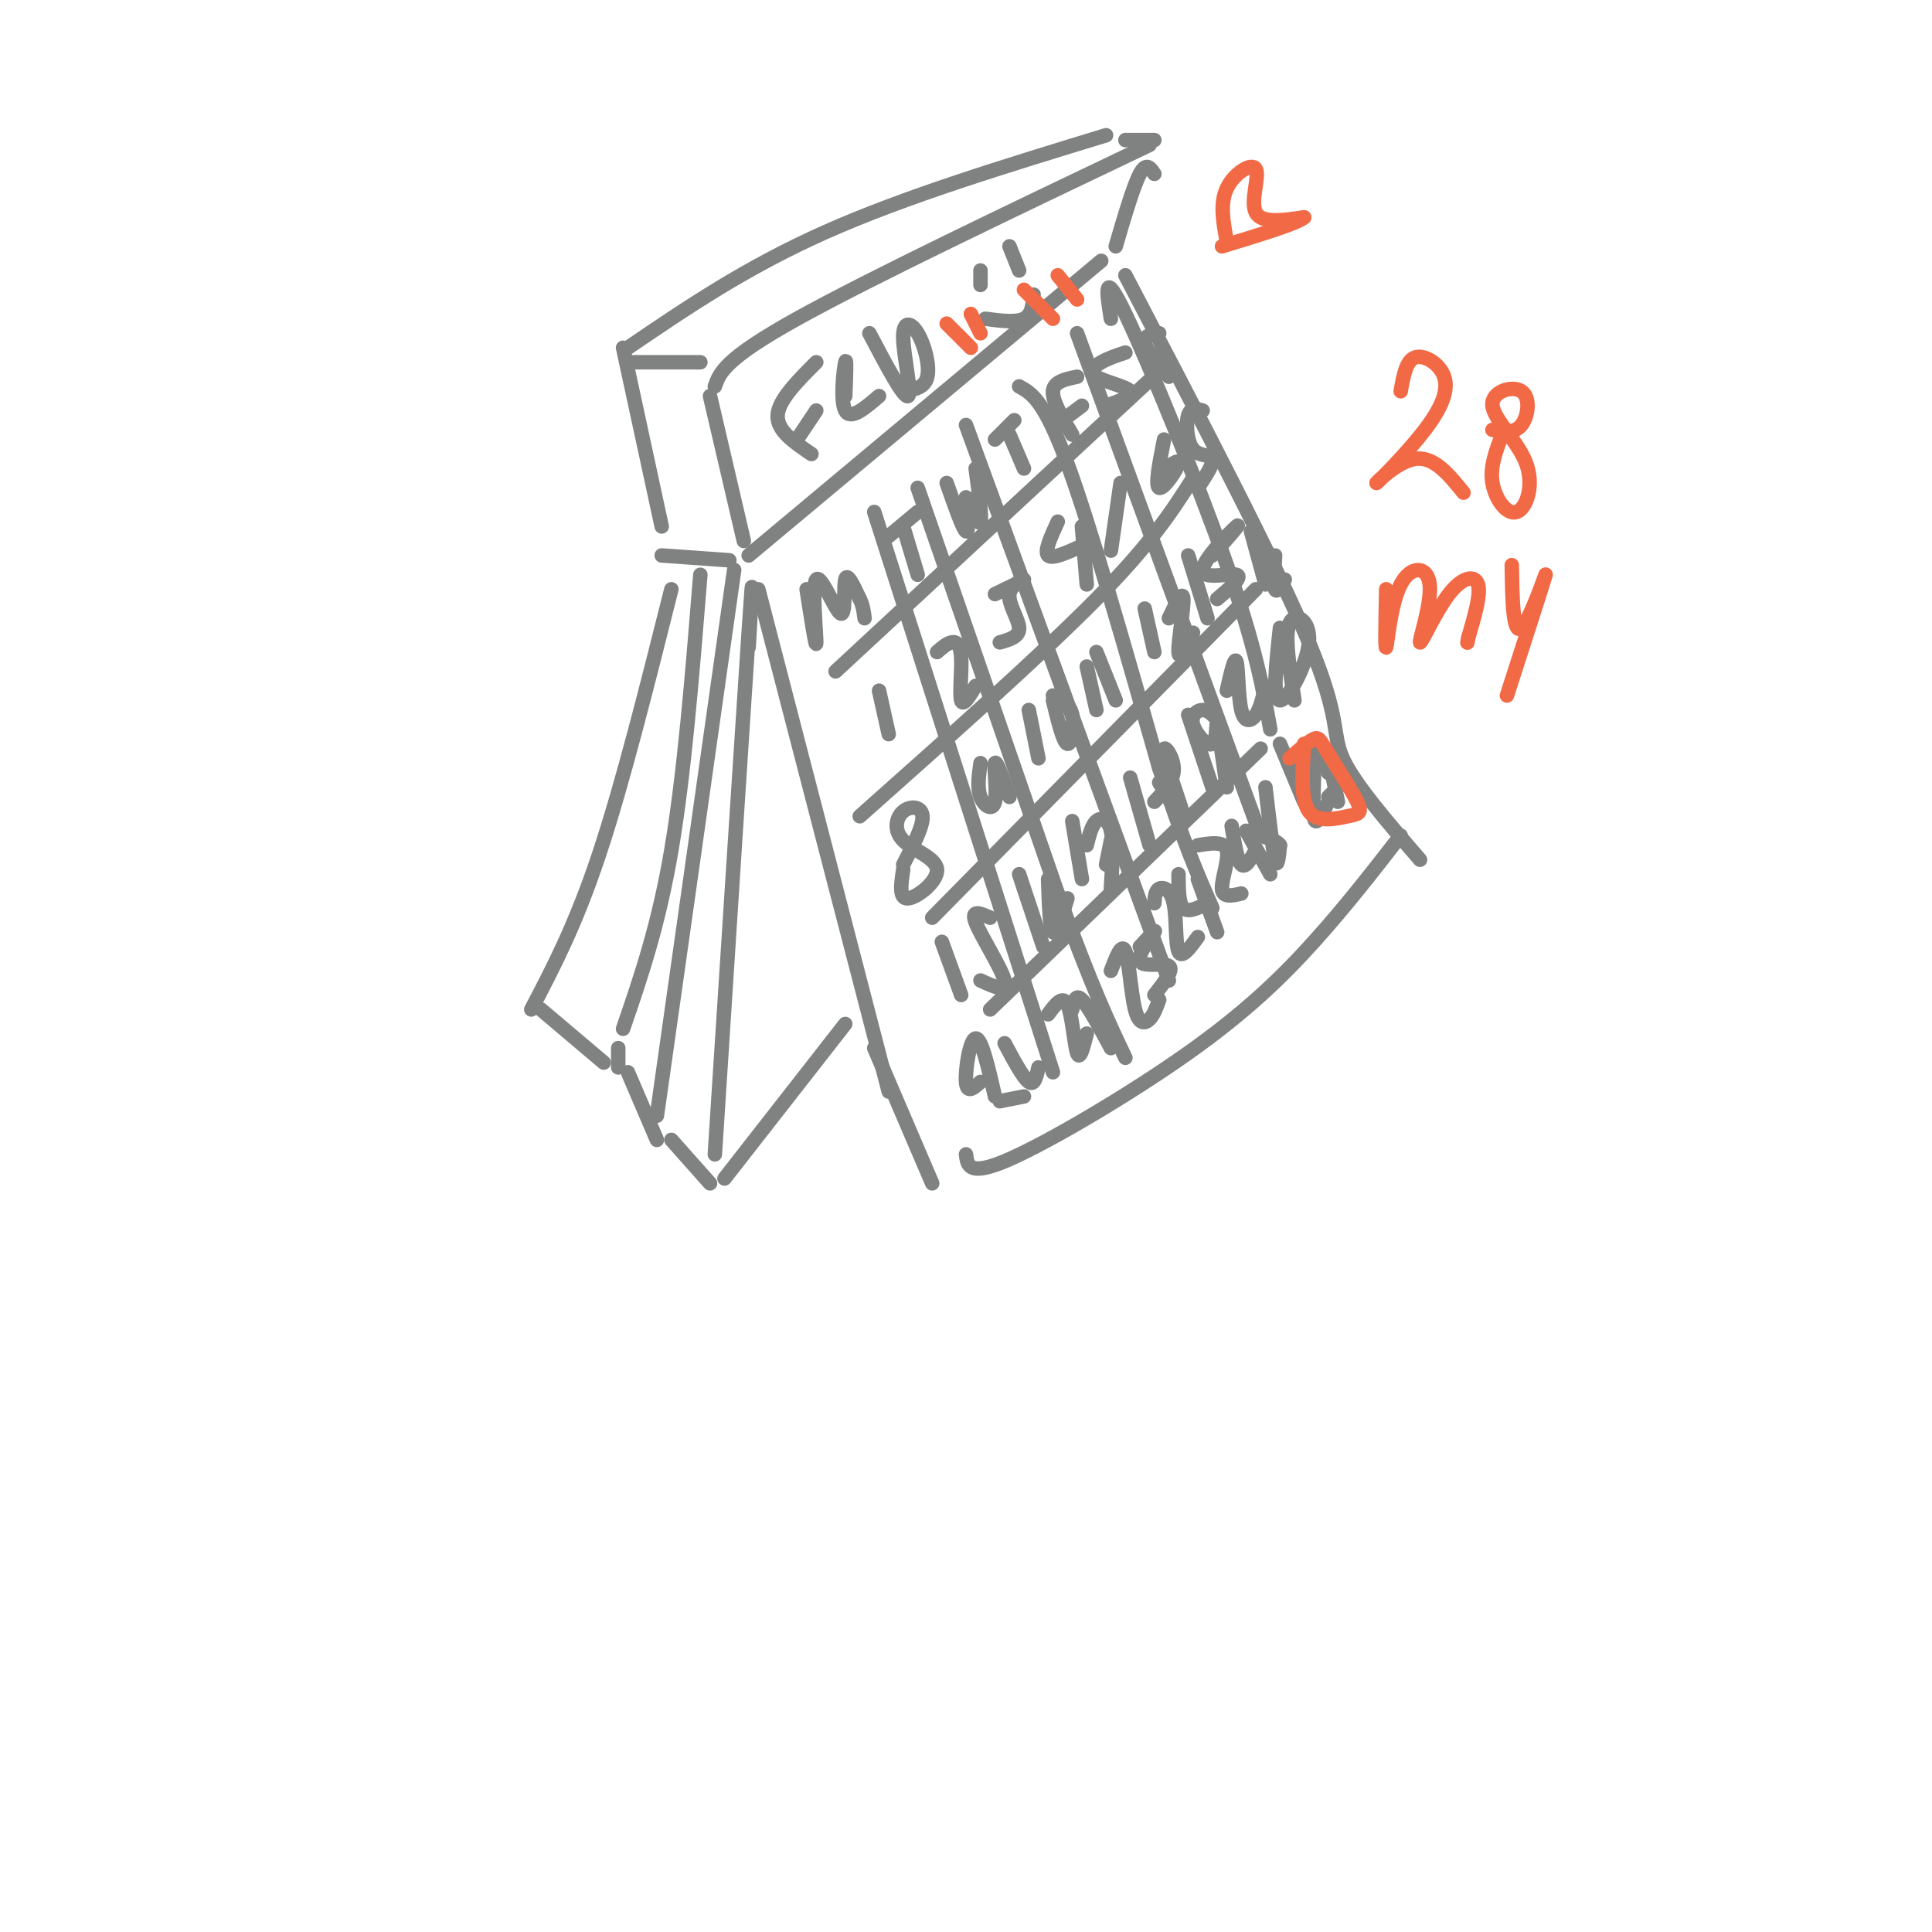 <svg viewBox='0 0 400 400' version='1.1' xmlns='http://www.w3.org/2000/svg' xmlns:xlink='http://www.w3.org/1999/xlink'><g fill='none' stroke='rgb(128,130,130)' stroke-width='3' stroke-linecap='round' stroke-linejoin='round'><path d='M129,72c0.000,0.000 8.000,37.000 8,37'/><path d='M130,75c0.000,0.000 15.000,0.000 15,0'/><path d='M147,82c0.000,0.000 7.000,30.000 7,30'/><path d='M137,115c0.000,0.000 14.000,1.000 14,1'/><path d='M130,72c12.250,-8.333 24.500,-16.667 41,-24c16.500,-7.333 37.250,-13.667 58,-20'/><path d='M148,80c1.000,-2.833 2.000,-5.667 17,-14c15.000,-8.333 44.000,-22.167 73,-36'/><path d='M233,29c0.000,0.000 6.000,0.000 6,0'/><path d='M155,115c0.000,0.000 73.000,-61.000 73,-61'/><path d='M239,36c-0.833,-1.250 -1.667,-2.500 -3,0c-1.333,2.500 -3.167,8.750 -5,15'/><path d='M139,122c-5.083,20.250 -10.167,40.500 -15,55c-4.833,14.500 -9.417,23.250 -14,32'/><path d='M112,209c0.000,0.000 13.000,11.000 13,11'/><path d='M145,119c-1.667,20.667 -3.333,41.333 -6,57c-2.667,15.667 -6.333,26.333 -10,37'/><path d='M128,217c0.000,0.000 0.000,4.000 0,4'/><path d='M152,118c0.000,0.000 -16.000,113.000 -16,113'/><path d='M130,222c0.000,0.000 6.000,14.000 6,14'/><path d='M155,134c0.583,-10.250 1.167,-20.500 0,-3c-1.167,17.500 -4.083,62.750 -7,108'/><path d='M139,236c0.000,0.000 8.000,9.000 8,9'/><path d='M157,122c0.000,0.000 27.000,104.000 27,104'/><path d='M150,244c0.000,0.000 25.000,-32.000 25,-32'/><path d='M181,217c0.000,0.000 12.000,28.000 12,28'/><path d='M233,57c15.622,29.889 31.244,59.778 38,76c6.756,16.222 4.644,18.778 7,24c2.356,5.222 9.178,13.111 16,21'/><path d='M200,239c0.286,2.357 0.571,4.714 9,1c8.429,-3.714 25.000,-13.500 37,-22c12.000,-8.500 19.429,-15.714 26,-23c6.571,-7.286 12.286,-14.643 18,-22'/><path d='M173,139c0.000,0.000 69.000,-64.000 69,-64'/><path d='M181,106c0.000,0.000 37.000,116.000 37,116'/><path d='M200,88c0.000,0.000 42.000,115.000 42,115'/><path d='M223,69c0.000,0.000 38.000,104.000 38,104'/><path d='M178,169c18.750,-16.667 37.500,-33.333 49,-45c11.500,-11.667 15.750,-18.333 20,-25'/><path d='M193,190c0.000,0.000 67.000,-68.000 67,-68'/><path d='M205,209c0.000,0.000 56.000,-54.000 56,-54'/><path d='M230,66c-0.867,-5.444 -1.733,-10.889 3,-1c4.733,9.889 15.067,35.111 21,52c5.933,16.889 7.467,25.444 9,34'/><path d='M265,154c0.000,0.000 5.000,12.000 5,12'/><path d='M211,80c2.583,1.417 5.167,2.833 10,16c4.833,13.167 11.917,38.083 19,63'/><path d='M240,159c5.000,15.333 8.000,22.167 11,29'/><path d='M190,101c0.000,0.000 29.000,84.000 29,84'/><path d='M219,185c7.167,19.667 10.583,26.833 14,34'/><path d='M167,122c0.994,6.396 1.987,12.791 2,11c0.013,-1.791 -0.955,-11.769 0,-13c0.955,-1.231 3.834,6.284 5,7c1.166,0.716 0.619,-5.367 1,-7c0.381,-1.633 1.691,1.183 3,4'/><path d='M178,124c0.667,1.333 0.833,2.667 1,4'/><path d='M184,111c0.000,0.000 6.000,-5.000 6,-5'/><path d='M187,109c0.000,0.000 3.000,10.000 3,10'/><path d='M196,100c1.667,4.750 3.333,9.500 4,10c0.667,0.500 0.333,-3.250 0,-7'/><path d='M200,103c1.333,3.000 2.667,6.000 3,5c0.333,-1.000 -0.333,-6.000 -1,-11'/><path d='M206,91c0.000,0.000 4.000,-4.000 4,-4'/><path d='M209,90c0.000,0.000 3.000,7.000 3,7'/><path d='M223,78c-2.417,0.500 -4.833,1.000 -5,3c-0.167,2.000 1.917,5.500 4,9'/><path d='M220,87c0.000,0.000 4.000,-3.000 4,-3'/><path d='M233,73c-1.762,0.577 -3.524,1.155 -5,2c-1.476,0.845 -2.667,1.958 -1,3c1.667,1.042 6.190,2.012 7,3c0.810,0.988 -2.095,1.994 -5,3'/><path d='M240,69c-1.667,0.250 -3.333,0.500 -3,2c0.333,1.500 2.667,4.250 5,7'/><path d='M182,143c0.000,0.000 2.000,9.000 2,9'/><path d='M194,135c1.024,-0.899 2.048,-1.798 3,-2c0.952,-0.202 1.833,0.292 2,3c0.167,2.708 -0.381,7.631 0,9c0.381,1.369 1.690,-0.815 3,-3'/><path d='M206,123c2.958,-1.417 5.917,-2.833 6,-3c0.083,-0.167 -2.708,0.917 -3,3c-0.292,2.083 1.917,5.167 2,7c0.083,1.833 -1.958,2.417 -4,3'/><path d='M219,108c-1.417,3.083 -2.833,6.167 -2,7c0.833,0.833 3.917,-0.583 7,-2'/><path d='M224,109c0.000,0.000 1.000,12.000 1,12'/><path d='M232,100c0.000,0.000 -2.000,14.000 -2,14'/><path d='M241,91c-0.956,4.822 -1.911,9.644 -1,10c0.911,0.356 3.689,-3.756 4,-5c0.311,-1.244 -1.844,0.378 -4,2'/><path d='M249,85c-1.244,-0.345 -2.488,-0.690 -3,1c-0.512,1.690 -0.292,5.417 1,7c1.292,1.583 3.655,1.024 4,2c0.345,0.976 -1.327,3.488 -3,6'/><path d='M187,179c2.074,-3.965 4.149,-7.929 4,-10c-0.149,-2.071 -2.521,-2.248 -4,-1c-1.479,1.248 -2.067,3.922 0,6c2.067,2.078 6.787,3.559 7,6c0.213,2.441 -4.082,5.840 -6,6c-1.918,0.160 -1.459,-2.920 -1,-6'/><path d='M203,158c-0.357,2.565 -0.714,5.131 0,7c0.714,1.869 2.500,3.042 3,1c0.500,-2.042 -0.286,-7.298 0,-8c0.286,-0.702 1.643,3.149 3,7'/><path d='M213,147c0.000,0.000 2.000,10.000 2,10'/><path d='M218,145c1.067,4.378 2.133,8.756 3,9c0.867,0.244 1.533,-3.644 1,-6c-0.533,-2.356 -2.267,-3.178 -4,-4'/><path d='M225,138c0.000,0.000 2.000,9.000 2,9'/><path d='M227,135c0.000,0.000 4.000,10.000 4,10'/><path d='M237,126c0.000,0.000 2.000,9.000 2,9'/><path d='M242,128c1.444,-3.000 2.889,-6.000 3,-4c0.111,2.000 -1.111,9.000 -1,11c0.111,2.000 1.556,-1.000 3,-4'/><path d='M246,115c0.000,0.000 4.000,13.000 4,13'/><path d='M251,115c3.137,-3.554 6.274,-7.107 5,-6c-1.274,1.107 -6.958,6.875 -7,9c-0.042,2.125 5.560,0.607 7,1c1.440,0.393 -1.280,2.696 -4,5'/><path d='M259,110c0.000,0.000 3.000,11.000 3,11'/><path d='M264,115c-0.167,3.083 -0.333,6.167 0,7c0.333,0.833 1.167,-0.583 2,-2'/><path d='M195,195c0.000,0.000 4.000,11.000 4,11'/><path d='M205,190c-2.044,-0.911 -4.089,-1.822 -3,1c1.089,2.822 5.311,9.378 6,12c0.689,2.622 -2.156,1.311 -5,0'/><path d='M211,181c0.000,0.000 5.000,15.000 5,15'/><path d='M217,182c0.167,5.167 0.333,10.333 1,11c0.667,0.667 1.833,-3.167 3,-7'/><path d='M222,170c0.000,0.000 2.000,12.000 2,12'/><path d='M225,175c0.511,-2.067 1.022,-4.133 2,-5c0.978,-0.867 2.422,-0.533 3,2c0.578,2.533 0.289,7.267 0,12'/><path d='M229,179c0.000,0.000 1.000,-5.000 1,-5'/><path d='M234,161c0.000,0.000 4.000,14.000 4,14'/><path d='M239,166c2.065,-2.190 4.131,-4.381 4,-7c-0.131,-2.619 -2.458,-5.667 -2,-3c0.458,2.667 3.702,11.048 4,13c0.298,1.952 -2.351,-2.524 -5,-7'/><path d='M246,148c0.000,0.000 5.000,15.000 5,15'/><path d='M252,149c-0.925,-1.011 -1.850,-2.022 -3,-2c-1.150,0.022 -2.525,1.078 -2,3c0.525,1.922 2.949,4.710 4,4c1.051,-0.710 0.729,-4.917 1,-4c0.271,0.917 1.136,6.959 2,13'/><path d='M254,143c0.810,-3.601 1.619,-7.202 2,-6c0.381,1.202 0.333,7.208 1,10c0.667,2.792 2.048,2.369 3,1c0.952,-1.369 1.476,-3.685 2,-6'/><path d='M265,130c-0.804,7.482 -1.607,14.964 0,15c1.607,0.036 5.625,-7.375 6,-12c0.375,-4.625 -2.893,-6.464 -4,-4c-1.107,2.464 -0.054,9.232 1,16'/><path d='M203,224c-1.400,1.267 -2.800,2.533 -3,0c-0.200,-2.533 0.800,-8.867 2,-9c1.200,-0.133 2.600,5.933 4,12'/><path d='M208,216c1.917,3.583 3.833,7.167 5,8c1.167,0.833 1.583,-1.083 2,-3'/><path d='M207,228c0.000,0.000 5.000,-1.000 5,-1'/><path d='M217,210c1.511,-2.044 3.022,-4.089 4,-2c0.978,2.089 1.422,8.311 2,10c0.578,1.689 1.289,-1.156 2,-4'/><path d='M222,209c0.333,-1.667 0.667,-3.333 2,-2c1.333,1.333 3.667,5.667 6,10'/><path d='M230,201c1.119,-2.964 2.238,-5.929 3,-4c0.762,1.929 1.167,8.750 2,12c0.833,3.250 2.095,2.929 3,2c0.905,-0.929 1.452,-2.464 2,-4'/><path d='M236,196c1.804,-1.952 3.607,-3.905 3,-3c-0.607,0.905 -3.625,4.667 -3,6c0.625,1.333 4.893,0.238 6,1c1.107,0.762 -0.946,3.381 -3,6'/><path d='M239,187c0.089,-1.292 0.179,-2.583 1,-3c0.821,-0.417 2.375,0.042 3,3c0.625,2.958 0.321,8.417 1,10c0.679,1.583 2.339,-0.708 4,-3'/><path d='M244,181c0.000,3.000 0.000,6.000 1,7c1.000,1.000 3.000,0.000 5,-1'/><path d='M248,182c0.000,0.000 4.000,11.000 4,11'/><path d='M248,175c2.733,-0.444 5.467,-0.889 6,1c0.533,1.889 -1.133,6.111 -1,8c0.133,1.889 2.067,1.444 4,1'/><path d='M255,171c0.583,3.583 1.167,7.167 2,8c0.833,0.833 1.917,-1.083 3,-3'/><path d='M258,172c0.000,0.000 5.000,9.000 5,9'/><path d='M262,163c0.750,6.500 1.500,13.000 2,15c0.500,2.000 0.750,-0.500 1,-3'/><path d='M265,175c-0.500,-0.833 -2.250,-1.417 -4,-2'/><path d='M269,160c1.333,-3.200 2.667,-6.400 3,-4c0.333,2.400 -0.333,10.400 0,13c0.333,2.600 1.667,-0.200 3,-3'/><path d='M275,160c-0.167,-2.000 -0.333,-4.000 0,-3c0.333,1.000 1.167,5.000 2,9'/><path d='M275,165c0.000,0.000 2.000,-2.000 2,-2'/><path d='M169,75c-3.917,3.917 -7.833,7.833 -8,11c-0.167,3.167 3.417,5.583 7,8'/><path d='M165,91c0.000,0.000 4.000,-6.000 4,-6'/><path d='M175,82c0.156,-4.133 0.311,-8.267 0,-7c-0.311,1.267 -1.089,7.933 0,10c1.089,2.067 4.044,-0.467 7,-3'/><path d='M180,69c3.561,6.756 7.123,13.512 8,13c0.877,-0.512 -0.930,-8.292 -1,-12c-0.070,-3.708 1.596,-3.344 3,-1c1.404,2.344 2.544,6.670 2,9c-0.544,2.330 -2.772,2.665 -5,3'/><path d='M203,56c0.000,0.000 0.000,3.000 0,3'/><path d='M209,51c0.000,0.000 2.000,5.000 2,5'/><path d='M204,66c3.167,0.417 6.333,0.833 8,0c1.667,-0.833 1.833,-2.917 2,-5'/></g>
<g fill='none' stroke='rgb(242,105,70)' stroke-width='3' stroke-linecap='round' stroke-linejoin='round'><path d='M196,67c0.000,0.000 5.000,5.000 5,5'/><path d='M201,65c0.000,0.000 2.000,4.000 2,4'/><path d='M212,60c0.000,0.000 6.000,6.000 6,6'/><path d='M219,57c0.000,0.000 4.000,5.000 4,5'/><path d='M254,50c-0.738,-3.935 -1.476,-7.869 0,-11c1.476,-3.131 5.167,-5.458 6,-4c0.833,1.458 -1.190,6.702 0,9c1.190,2.298 5.595,1.649 10,1'/><path d='M270,45c-1.167,1.167 -9.083,3.583 -17,6'/><path d='M270,154c-0.378,5.786 -0.756,11.572 1,14c1.756,2.428 5.647,1.499 8,1c2.353,-0.499 3.167,-0.567 2,-3c-1.167,-2.433 -4.314,-7.232 -6,-10c-1.686,-2.768 -1.910,-3.505 -3,-3c-1.090,0.505 -3.045,2.253 -5,4'/><path d='M290,81c0.561,-3.181 1.122,-6.362 3,-7c1.878,-0.638 5.072,1.265 6,4c0.928,2.735 -0.411,6.300 -4,11c-3.589,4.700 -9.428,10.535 -10,11c-0.572,0.465 4.122,-4.438 8,-5c3.878,-0.562 6.939,3.219 10,7'/><path d='M309,89c2.296,0.388 4.591,0.775 6,-1c1.409,-1.775 1.930,-5.713 0,-7c-1.930,-1.287 -6.313,0.078 -6,3c0.313,2.922 5.321,7.402 7,12c1.679,4.598 0.029,9.315 -2,10c-2.029,0.685 -4.437,-2.661 -5,-6c-0.563,-3.339 0.718,-6.669 2,-10'/><path d='M287,122c-0.132,6.427 -0.264,12.854 0,12c0.264,-0.854 0.924,-8.990 3,-13c2.076,-4.010 5.567,-3.895 6,0c0.433,3.895 -2.193,11.570 -2,12c0.193,0.430 3.206,-6.384 6,-10c2.794,-3.616 5.370,-4.033 6,-2c0.630,2.033 -0.685,6.517 -2,11'/><path d='M304,132c-0.333,1.833 -0.167,0.917 0,0'/><path d='M313,117c0.111,7.267 0.222,14.533 2,13c1.778,-1.533 5.222,-11.867 5,-11c-0.222,0.867 -4.111,12.933 -8,25'/></g>
</svg>